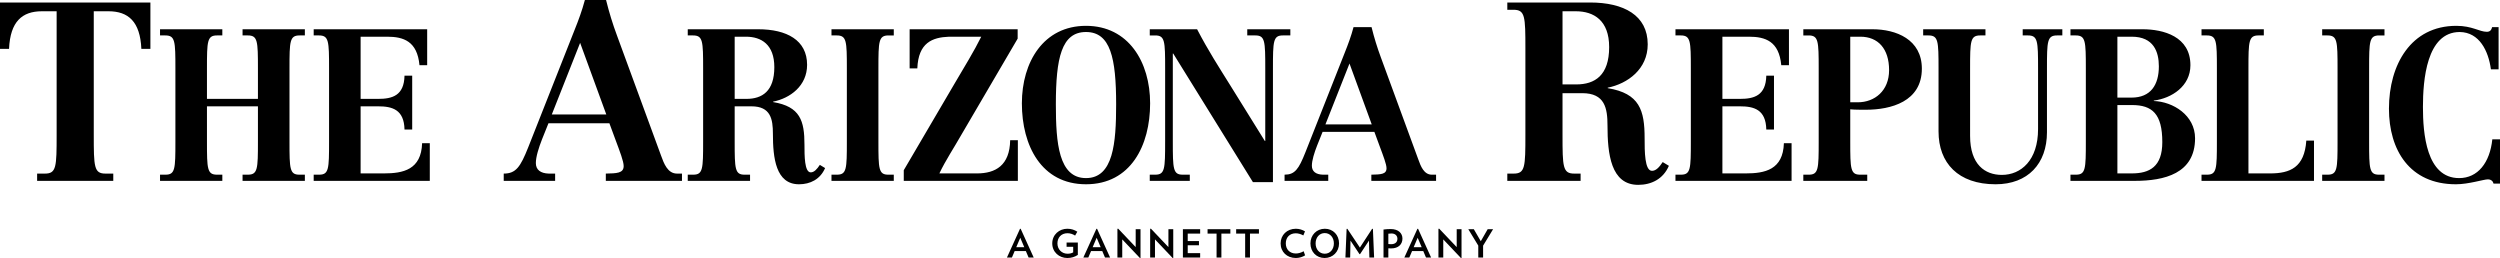 <?xml version="1.0" encoding="utf-8"?>
<!-- Generator: Adobe Illustrator 15.1.0, SVG Export Plug-In . SVG Version: 6.00 Build 0)  -->
<!DOCTYPE svg PUBLIC "-//W3C//DTD SVG 1.1//EN" "http://www.w3.org/Graphics/SVG/1.1/DTD/svg11.dtd">
<svg version="1.1" id="Layer_1" xmlns="http://www.w3.org/2000/svg" xmlns:xlink="http://www.w3.org/1999/xlink" x="0px" y="0px"
	 width="687.968px" height="71.02px" viewBox="0 0 687.968 71.02" xml:space="preserve">
<path id="Lettering" d="
	M15.586,37.09c0,8.819-0.065,10.68-3.209,10.68h-2.161v2h20.956v-2h-2.161c-3.143,0-3.209-1.86-3.209-10.68V3.1h4.061
	c5.435,0,8.709,2.83,9.037,10.34h2.489V0.689H0v12.75h2.489C2.816,5.93,6.091,3.1,11.526,3.1h4.06V37.09z M44.037,49.77h17.145v-1.7
	h-1.447c-2.728,0-2.783-1.58-2.783-9.08V29.26H70.98v9.729c0,7.5-0.056,9.08-2.784,9.08h-1.447v1.7h17.145v-1.7h-1.503
	c-2.672,0-2.728-1.58-2.728-9.08v-20.16c0-7.5,0.056-9.08,2.784-9.08h1.447V8.05H66.749v1.699h1.447c2.728,0,2.784,1.58,2.784,9.08
	v8.381H56.952v-8.381c0-7.5,0.055-9.08,2.783-9.08h1.447V8.05H44.037v1.699h1.447c2.728,0,2.784,1.58,2.784,9.08v20.16
	c0,7.5-0.056,9.08-2.728,9.08h-1.503V49.77z M86.323,49.77h31.952v-10.37h-2.115c-0.223,7.32-5.233,8.32-10.521,8.32h-6.402V29.26
	h4.843c3.841,0,7.126,0.88,7.237,6.39h2.115v-14.83h-2.115c-0.111,5.51-3.396,6.391-7.237,6.391h-4.843V10.1h7.293
	c4.509,0,8.294,1.23,8.906,7.85h2.116V8.05H86.323v1.7h1.447c2.728,0,2.784,1.58,2.784,9.08v20.159c0,7.5-0.056,9.08-2.728,9.08
	h-1.503V49.77z M166.714,49.77h20.957v-2h-1.375c-2.554,0-3.602-2.76-4.387-4.96L169.792,9.79c-1.178-3.17-2.161-6.341-3.012-9.79
	h-5.828c-0.786,2.96-1.769,5.58-2.816,8.199l-12.77,32.33c-2.162,5.45-3.406,7.24-6.746,7.24v2h14.146v-2h-1.769
	c-2.226-0.07-3.536-1.03-3.536-2.89c0-1.73,0.786-4.21,1.703-6.55l1.768-4.41h16.765l1.702,4.609c1.179,3.17,2.227,5.86,2.227,7.17
	c0,2-1.965,2-4.912,2.07V49.77z M166.845,31.5h-14.996l7.793-19.71L166.845,31.5z M189.259,49.77h17.145v-1.7h-1.503
	c-2.672,0-2.728-1.58-2.728-9.08V29.26h4.621c5.288,0,5.9,3.52,5.9,7.56c0,6.62,0.78,13.89,7.181,13.89
	c3.062,0,5.845-1.35,7.181-4.46l-1.447-0.88c-0.78,1.181-1.559,2.061-2.505,2.061c-1.726,0-1.726-4.57-1.726-7.62
	c0-6.561-1.169-10.49-8.628-11.72v-0.12c4.676-0.931,9.352-4.33,9.352-10.13c0-6.801-5.622-9.79-13.471-9.79h-19.372v1.699h1.447
	c2.728,0,2.784,1.58,2.784,9.08v20.16c0,7.5-0.056,9.08-2.728,9.08h-1.503V49.77z M202.173,10.1h3.118c4.23,0,7.793,2.17,7.793,8.38
	c0,6.62-3.34,8.73-7.682,8.73h-3.229V10.1z M228.813,49.77h17.145v-1.7h-1.503c-2.672,0-2.727-1.58-2.727-9.08v-20.16
	c0-7.5,0.055-9.08,2.783-9.08h1.447V8.05h-17.145v1.699h1.448c2.727,0,2.783,1.58,2.783,9.08v20.16c0,7.5-0.056,9.08-2.728,9.08
	h-1.503V49.77z M248.705,49.77h31.396v-11.19h-2.116c-0.111,6.971-4.063,9.141-9.129,9.141h-10.354
	c1.726-3.63,4.008-7.03,6.068-10.66l15.475-26.43V8.05h-29.726v10.779h2.116c0.278-7.09,4.119-8.55,8.739-8.729h8.851
	c-1.837,3.75-4.843,8.67-7.403,13.01l-13.917,23.73V49.77z M290.558,28.729c0-12.77,1.559-19.92,8.295-19.92
	c6.735,0,8.294,7.15,8.294,19.92c0,10.67-0.779,20.28-8.294,20.28S290.558,39.399,290.558,28.729z M281.207,28.439
	c0,11.6,5.344,22.27,17.646,22.27c12.302,0,17.646-10.67,17.646-22.27c0-11.37-5.956-21.33-17.646-21.33
	S281.207,17.069,281.207,28.439z M320.627,38.989c0,7.5-0.056,9.08-2.728,9.08h-1.503v1.7h11.022v-1.7h-1.948
	c-2.672,0-2.728-1.58-2.728-9.08v-24.26h0.111l21.934,35.39h5.51v-31.29c0-7.5,0.056-9.08,2.728-9.08h2.06V8.05h-11.856v1.699h2.228
	c2.672,0,2.727,1.58,2.727,9.08v19.98h-0.111l-9.463-15.23c-3.284-5.27-6.068-9.55-9.185-15.529h-13.026v1.699h1.503
	c2.672,0,2.728,1.58,2.728,9.08V38.989z M377.376,49.77h17.813v-1.7h-1.169c-2.171,0-3.063-2.34-3.73-4.22l-10.297-28.06
	c-1.002-2.7-1.838-5.4-2.562-8.33h-4.955c-0.668,2.52-1.503,4.75-2.394,6.979l-10.854,27.48c-1.837,4.63-2.896,6.149-5.733,6.149
	v1.7h12.023v-1.7h-1.503c-1.894-0.06-3.007-0.88-3.007-2.46c0-1.47,0.668-3.569,1.447-5.569l1.504-3.75h14.252l1.447,3.93
	c1.002,2.69,1.893,4.98,1.893,6.09c0,1.7-1.67,1.7-4.176,1.761V49.77z M377.487,34.239H364.74l6.624-16.76L377.487,34.239z
	 M414.792,49.77h20.17v-2h-1.768c-3.145,0-3.209-1.86-3.209-10.68V25.64h5.434c6.223,0,6.943,4.14,6.943,8.899
	c0,7.79,0.916,16.33,8.447,16.33c3.602,0,6.875-1.58,8.447-5.239l-1.703-1.03c-0.916,1.38-1.832,2.41-2.945,2.41
	c-2.031,0-2.031-5.37-2.031-8.96c0-7.721-1.375-12.341-10.15-13.79v-0.131c5.5-1.109,11.002-5.109,11.002-11.93
	c0-8-6.613-11.51-15.848-11.51h-22.789v2h1.701c3.209,0,3.275,1.859,3.275,10.68v23.72c0,8.82-0.066,10.681-3.209,10.681h-1.768
	V49.77z M429.986,3.1h3.666c4.977,0,9.168,2.55,9.168,9.86c0,7.79-3.93,10.27-9.037,10.27h-3.797V3.1z M461.068,49.77h31.951v-10.37
	h-2.113c-0.225,7.32-5.234,8.32-10.521,8.32h-6.402V29.26h4.844c3.84,0,7.125,0.88,7.236,6.39h2.115v-14.83h-2.115
	c-0.111,5.51-3.396,6.391-7.236,6.391h-4.844V10.1h7.293c4.51,0,8.295,1.23,8.906,7.85h2.115V8.05h-31.229v1.7h1.447
	c2.729,0,2.783,1.58,2.783,9.08v20.159c0,7.5-0.055,9.08-2.727,9.08h-1.504V49.77z M509.166,10.1h2.783
	c4.844,0,7.904,3.28,7.904,9.2c0,5.68-3.951,8.85-8.629,8.85h-2.059V10.1z M496.251,49.77h17.59v-1.7h-1.949
	c-2.672,0-2.727-1.58-2.727-9.08v-8.91c1.225,0.12,2.727,0.12,4.287,0.12c6.9,0,15.418-2.229,15.418-11.31
	c0-8.08-7.125-10.84-13.582-10.84h-19.037v1.699h1.447c2.727,0,2.783,1.58,2.783,9.08v20.16c0,7.5-0.057,9.08-2.729,9.08h-1.502
	V49.77z M567.529,8.05h-10.91v1.7h1.447c2.727,0,2.781,1.58,2.781,9.08v16.699c0,8.561-4.674,12.601-9.963,12.601
	c-4.621,0-8.74-2.811-8.74-10.72V18.83c0-7.5,0.057-9.08,2.783-9.08h1.447v-1.7H529.23v1.7h1.447c2.729,0,2.783,1.58,2.783,9.08
	v17.35c0,8.67,5.4,14.53,15.699,14.53c8.906,0,14.139-5.69,14.139-14.3V18.83c0-7.5,0.055-9.08,2.783-9.08h1.447V8.05z
	 M582.679,28.909h4.01c5.564,0,8.35,2.4,8.35,10.2c0,6.79-3.508,8.61-8.406,8.61h-3.953V28.909z M582.679,10.1h3.953
	c6.068,0,7.459,4.22,7.459,8.15c0,5.149-2.283,8.609-7.516,8.609h-3.896V10.1z M569.763,49.77h17.703
	c8.127,0,16.588-1.99,16.588-11.72c0-6.33-6.066-10.08-11.354-10.25v-0.12c4.953-0.64,10.074-3.98,10.074-9.73
	c0-7.909-7.402-9.899-13.193-9.899h-19.818v1.7h1.449c2.727,0,2.783,1.58,2.783,9.08v20.159c0,7.5-0.057,9.08-2.729,9.08h-1.504
	V49.77z M605.83,49.77h30.951v-11.07h-2.115c-0.502,7.381-4.455,9.021-9.965,9.021h-5.957V18.829c0-7.5,0.057-9.08,2.785-9.08h1.445
	V8.05H605.83v1.699h1.447c2.729,0,2.783,1.58,2.783,9.08v20.16c0,7.5-0.055,9.08-2.727,9.08h-1.504V49.77z M639.035,49.77h17.145
	v-1.7h-1.502c-2.672,0-2.727-1.58-2.727-9.08v-20.16c0-7.5,0.055-9.08,2.783-9.08h1.445V8.05h-17.145v1.699h1.449
	c2.727,0,2.781,1.58,2.781,9.08v20.16c0,7.5-0.055,9.08-2.727,9.08h-1.504V49.77z M687.58,7.46h-1.781
	c-0.168,0.649-0.447,1.29-1.449,1.29c-2.059,0-4.008-1.641-8.404-1.641c-12.471,0-18.537,10.67-18.537,22.8
	c0,11.36,5.678,20.801,18.426,20.801c3.506,0,7.627-1.351,8.795-1.351c0.947,0,1.447,0.59,1.559,1.17h1.781V38.34h-2.115
	c-0.668,6.449-4.008,10.67-9.129,10.67c-9.074,0-9.965-12.37-9.965-19.57c0-7.27,0.947-20.63,10.131-20.63
	c5.4,0.06,7.904,5.22,8.572,10.26h2.117V7.46z"/>
<path d="M392.419,70.869l-0.755-1.779h-3.083l-0.754,1.779h-1.371l3.594-7.899
	h0.19l3.582,7.899H392.419z M390.124,65.43l-1.104,2.6h2.211L390.124,65.43z M402.048,71.02l-4.88-5.14v4.989h-1.329V62.97
	l0.213-0.04l4.815,5.069v-4.92h1.328v7.91L402.048,71.02L402.048,71.02z M296.605,66.75v3.399c-0.829,0.54-1.733,0.851-2.902,0.851
	c-2.222,0-4.136-1.62-4.136-4.021c0-2.42,1.945-4.03,4.136-4.03c1.148,0,1.967,0.32,2.764,0.811l-0.607,1.069
	c-0.627-0.409-1.37-0.649-2.093-0.649c-1.776,0-2.775,1.25-2.775,2.8c0,1.66,1.222,2.84,2.764,2.84c0.669,0,1.116-0.12,1.574-0.37
	V67.92h-1.819v-1.17H296.605L296.605,66.75z"/>
<path d="M304.083,70.869l-0.755-1.779h-3.083l-0.754,1.779h-1.371l3.593-7.899
	h0.19l3.582,7.899H304.083L304.083,70.869z M301.787,65.43l-1.106,2.6h2.212L301.787,65.43z M313.707,71.02l-4.879-5.14v4.989
	h-1.329V62.97l0.213-0.04l4.815,5.069v-4.92h1.328v7.91L313.707,71.02L313.707,71.02z M322.714,71.02l-4.878-5.14v4.989h-1.329
	V62.97l0.213-0.04l4.815,5.069v-4.92h1.329v7.91L322.714,71.02L322.714,71.02z M325.517,70.869v-7.79h4.75v1.21h-3.422v2.04h3.093
	v1.17h-3.093v2.16h3.422v1.21H325.517L325.517,70.869z M336.112,64.289v6.58h-1.328v-6.58h-2.477v-1.21h6.271v1.21H336.112
	L336.112,64.289z M343.978,64.289v6.58h-1.329v-6.58h-2.476v-1.21h6.271v1.21H343.978L343.978,64.289z"/>
<path d="M283.058,70.869l-0.755-1.779h-3.082l-0.754,1.779h-1.372l3.593-7.899
	h0.191l3.582,7.899H283.058L283.058,70.869z M280.762,65.43l-1.105,2.6h2.211L280.762,65.43z M356.609,70.999
	c-2.466,0-4.199-1.699-4.199-4.02c0-2.3,1.754-4.03,4.199-4.03c0.967,0,1.85,0.311,2.508,0.72l-0.457,1.12
	c-0.617-0.35-1.381-0.59-2.072-0.59c-1.711,0-2.752,1.14-2.752,2.78c0,1.64,1.072,2.78,2.783,2.78c0.691,0,1.5-0.25,2.127-0.62
	l0.403,1.13C358.5,70.68,357.576,71,356.609,70.999L356.609,70.999z M364.516,70.999c-2.254,0-3.901-1.71-3.901-4.02
	s1.721-4.03,3.976-4.03c2.253,0,3.899,1.72,3.899,4.03C368.49,69.289,366.768,70.999,364.516,70.999z M364.558,64.14
	c-1.488,0-2.52,1.22-2.52,2.84s1.031,2.84,2.52,2.84c1.477,0,2.508-1.22,2.508-2.84S366.035,64.14,364.558,64.14z M376.832,70.869
	l-0.107-4.659l-2.455,3.72h-0.158l-2.478-3.73l-0.085,4.67h-1.307l0.328-7.88l0.202-0.029l3.454,5.17l3.37-5.17l0.212,0.029
	l0.33,7.88H376.832L376.832,70.869z M382.83,68.359c-0.256,0-0.521-0.02-0.776-0.029v2.54h-1.328v-7.71
	c0.69-0.09,1.339-0.13,1.976-0.13c2.139,0,3.232,1.17,3.232,2.619C385.933,67.24,384.818,68.359,382.83,68.359L382.83,68.359z
	 M382.925,64.25c-0.299,0-0.596,0.02-0.872,0.06v2.85c0.267,0.021,0.51,0.04,0.744,0.04c1.202,0,1.754-0.619,1.754-1.5
	C384.551,64.93,384.01,64.25,382.925,64.25z M408.131,67.6v3.27h-1.328V67.59l-2.742-4.511h1.521l1.912,3.301l1.893-3.301h1.488
	L408.131,67.6L408.131,67.6z"/>
</svg>
